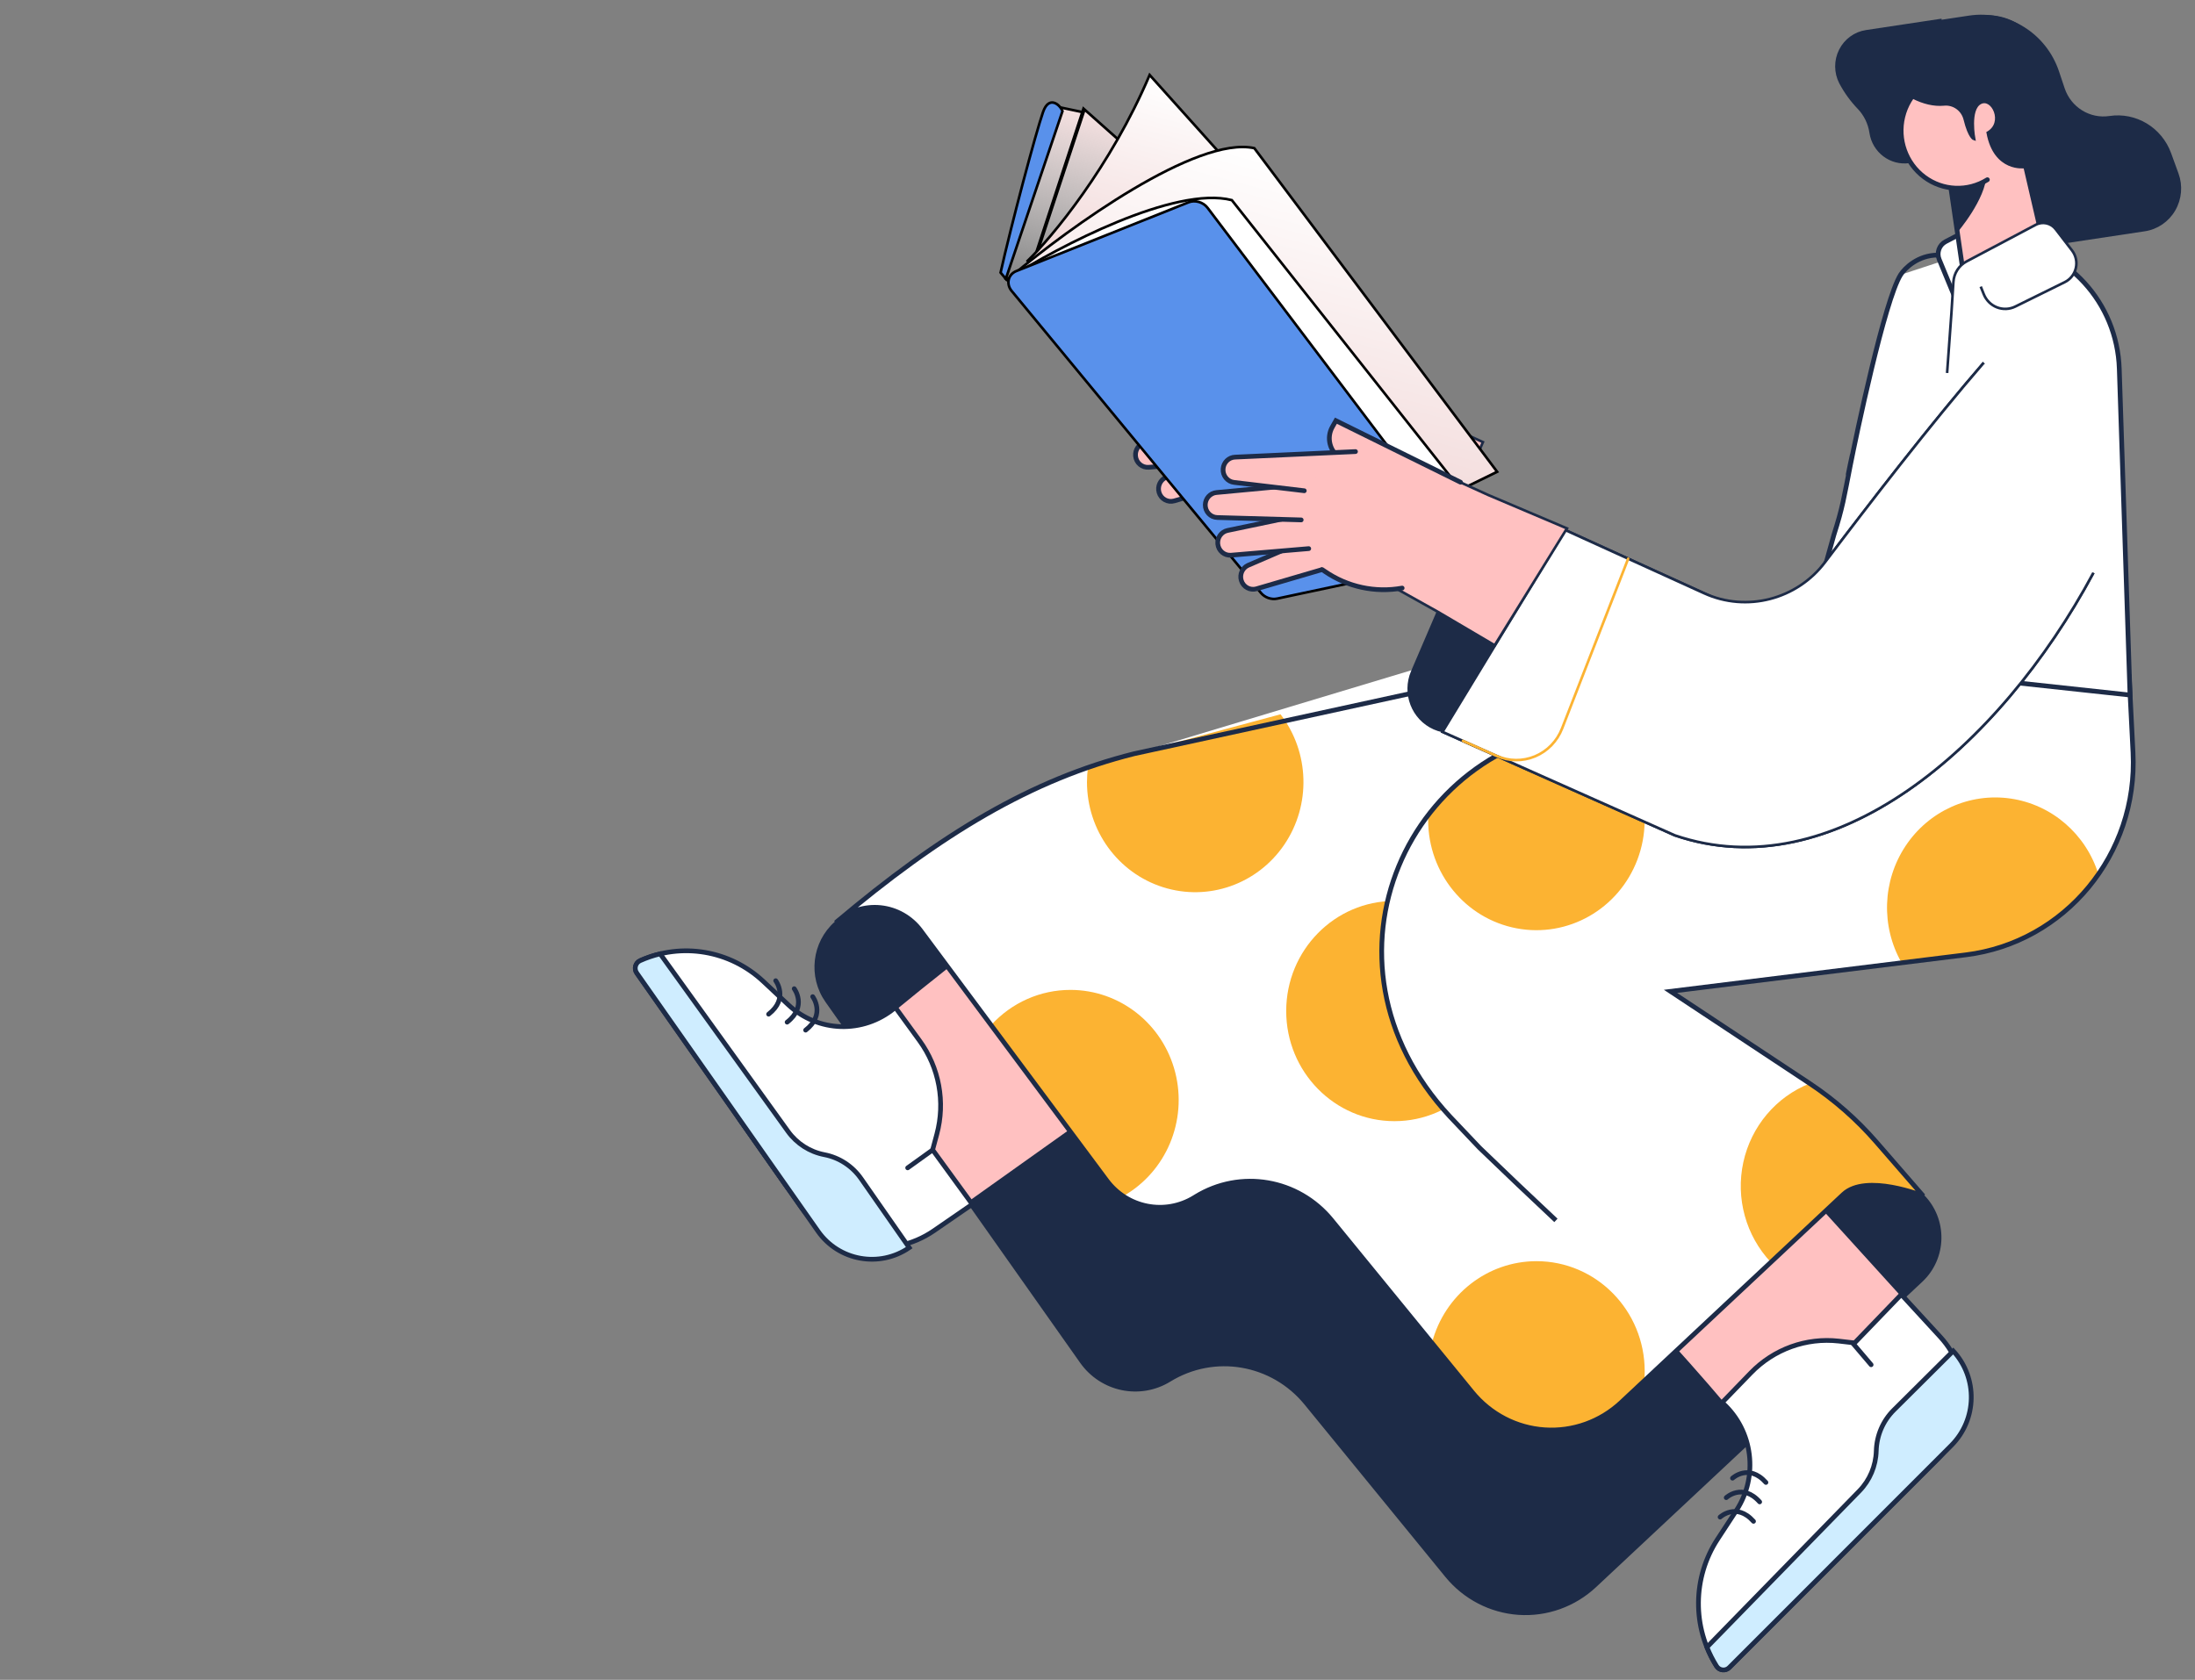 <svg width="145" height="111" viewBox="0 0 145 111" fill="none" xmlns="http://www.w3.org/2000/svg">
<rect x="0" y="0" width="145" height="111" fill="#808080" stroke="none"/>
<path d="M121.767 78.921L107.091 92.667C105.72 93.951 103.89 94.606 102.031 94.479C100.172 94.353 98.444 93.456 97.252 91.998L87.954 80.614C85.749 77.913 81.934 77.259 78.981 79.075L78.893 79.13C76.964 80.316 74.467 79.829 73.106 78.001L60.819 61.492C60.181 60.635 59.224 60.086 58.173 59.975C57.123 59.864 56.075 60.201 55.278 60.906L55.203 60.971C53.715 62.285 53.455 64.536 54.603 66.164L71.419 89.997C72.758 91.895 75.306 92.427 77.272 91.218C80.224 89.403 84.037 90.057 86.242 92.756L95.54 104.141C96.732 105.599 98.459 106.496 100.319 106.623C102.178 106.749 104.008 106.094 105.379 104.81L126.933 84.631C127.697 83.915 128.142 82.913 128.163 81.856C128.185 80.799 127.782 79.779 127.047 79.031C125.6 77.561 123.272 77.512 121.767 78.921Z" fill="#1D2B47" stroke="#1D2B47" stroke-width="0.171"/>
<path d="M123.397 46.881L105.848 47.951C92.985 48.577 86.219 63.478 95.769 73.766L97.738 75.842C108.417 86.159 113.855 92.778 113.855 92.778L119.254 94.416L125.6 85.554L105.059 62.926C105.059 62.926 118.85 62.277 129.573 61.282C136.165 60.67 141.112 54.88 140.79 48.152L140.678 45.832" fill="#FFC1C1"/>
<path d="M123.397 46.881L105.848 47.951C92.985 48.577 86.219 63.478 95.769 73.766L97.738 75.842C108.417 86.159 113.855 92.778 113.855 92.778L119.254 94.416L125.6 85.554L105.059 62.926C105.059 62.926 118.85 62.277 129.573 61.282C136.165 60.67 141.112 54.88 140.79 48.152L140.678 45.832" stroke="#1D2B47" stroke-width="0.171"/>
<path d="M85.658 47.801C68.989 57.691 55.529 69.628 55.529 69.628C54.727 69.287 53.976 68.969 53.262 68.666C49.932 67.251 46.832 71.085 48.911 74.046L51.862 78.252C54.43 81.91 59.486 82.779 63.127 80.186L92.135 59.536L131.03 55.169L140.375 45.751L122.843 42.83C122.843 42.83 100.302 39.117 85.658 47.801Z" fill="#FFC1C1" stroke="#1D2B47" stroke-width="0.312"/>
<path d="M127.05 79.031C127.05 79.031 123.275 77.511 121.771 78.92L107.095 92.667C105.723 93.951 103.894 94.605 102.034 94.479C100.175 94.353 98.448 93.456 97.256 91.998L87.958 80.614C85.752 77.913 81.937 77.259 78.984 79.075L78.896 79.13C76.967 80.316 74.47 79.829 73.109 78.001L60.822 61.492C60.185 60.635 59.227 60.086 58.176 59.975C57.126 59.864 56.078 60.201 55.281 60.906L55.207 60.971C62.144 55.105 68.173 51.489 74.93 49.803L109.881 39.276L140.652 44.692L140.905 49.731C141.243 56.446 136.418 62.283 129.859 63.095L110.351 65.507L119.538 71.587C121.172 72.67 122.655 73.972 123.947 75.459L127.05 79.031Z" fill="white"/>
<path d="M84.59 47.2C86.516 49.709 86.615 53.2 84.836 55.818C83.056 58.436 79.811 59.573 76.825 58.624C73.838 57.676 71.805 54.862 71.805 51.679C71.806 51.355 71.828 51.032 71.87 50.712C72.878 50.361 73.895 50.057 74.931 49.798L84.59 47.2Z" fill="#FCB332"/>
<path d="M129.864 63.094L125.619 63.619C124.244 61.205 124.347 58.205 125.883 55.894C127.418 53.583 130.117 52.369 132.83 52.769C135.543 53.169 137.793 55.112 138.621 57.771C136.573 60.726 133.392 62.66 129.864 63.094V63.094Z" fill="#FCB332"/>
<path d="M70.716 65.411C73.971 65.413 76.814 67.652 77.633 70.858C78.451 74.064 77.039 77.427 74.196 79.041C73.775 78.761 73.405 78.409 73.102 78.001L65.468 67.745C66.82 66.254 68.723 65.408 70.716 65.411V65.411Z" fill="#FCB332"/>
<path d="M101.498 83.336C105.447 83.337 108.648 86.595 108.648 90.614C108.648 90.825 108.638 91.032 108.621 91.24L107.097 92.667C105.725 93.951 103.896 94.606 102.036 94.48C100.177 94.353 98.45 93.456 97.258 91.998L94.593 88.736C95.429 85.553 98.261 83.339 101.498 83.336V83.336Z" fill="#FCB332"/>
<path d="M116.981 83.406C115.329 81.652 114.647 79.175 115.162 76.803C115.678 74.431 117.323 72.477 119.548 71.596C121.179 72.676 122.659 73.976 123.948 75.46L127.051 79.031C127.051 79.031 123.276 77.511 121.771 78.92L116.981 83.406Z" fill="#FCB332"/>
<path fill-rule="evenodd" clip-rule="evenodd" d="M127.05 79.031C127.05 79.031 123.275 77.511 121.771 78.92L107.095 92.667C105.723 93.951 103.894 94.605 102.034 94.479C100.175 94.353 98.448 93.456 97.256 91.998L87.958 80.614C85.752 77.913 81.937 77.259 78.984 79.075L78.896 79.13C76.967 80.316 74.47 79.829 73.109 78.001L60.822 61.492C60.185 60.635 59.227 60.086 58.176 59.975C57.126 59.864 56.078 60.201 55.281 60.906L55.207 60.971C62.144 55.105 68.173 51.489 74.93 49.803L119.798 40.024L140.652 44.692L140.905 49.731C141.243 56.446 136.418 62.283 129.859 63.095L110.351 65.507L119.538 71.587C121.172 72.67 122.655 73.972 123.947 75.459L127.05 79.031Z" stroke="#1D2B47" stroke-width="0.312"/>
<ellipse cx="7.15" cy="7.276" rx="7.15" ry="7.276" transform="matrix(-1 0 0 1 99.266 59.533)" fill="#FCB332"/>
<path d="M132.296 15.944C136.568 16.405 139.854 19.999 139.998 24.369L140.707 45.927L118.857 43.568L121.143 35.352C121.731 33.512 121.806 32.902 122.245 30.68C121.735 32.998 122.685 28.458 122.245 30.68C122.614 28.805 124.495 19.84 125.551 18.158" fill="white"/>
<path d="M132.296 15.944C136.568 16.405 139.854 19.999 139.998 24.369L140.707 45.927L118.857 43.568L121.143 35.352C121.731 33.512 121.806 32.902 122.245 30.68M122.245 30.68C122.685 28.458 121.735 32.998 122.245 30.68ZM122.245 30.68C122.614 28.805 124.495 19.84 125.551 18.158C125.824 17.724 126.7 16.855 128.02 16.855" stroke="#1D2B47" stroke-width="0.312"/>
<path d="M123.395 46.881L105.845 47.951C92.982 48.577 86.216 63.478 95.766 73.766L97.735 75.842C100.718 78.724 103.638 81.459 106.298 83.901L100.88 64.158L123.395 56.757V46.881Z" fill="white"/>
<path d="M94.343 54.184C94.343 54.074 94.343 53.965 94.352 53.857C96.81 50.647 100.61 48.382 105.247 47.996C108.178 49.836 109.404 53.54 108.164 56.809C106.924 60.079 103.569 61.984 100.184 61.342C96.798 60.7 94.343 57.693 94.343 54.189V54.184Z" fill="#FCB332"/>
<path d="M123.395 46.881L105.845 47.951C92.982 48.577 86.216 63.478 95.766 73.766L97.735 75.842C99.451 77.499 101.146 79.108 102.783 80.642" stroke="#1D2B47" stroke-width="0.312"/>
<path d="M131.469 14.43L128.525 15.966C128.102 16.186 127.918 16.701 128.103 17.146L129.29 20.019L132.227 17.032" fill="white"/>
<path d="M131.469 14.43L128.525 15.966C128.102 16.186 127.918 16.701 128.103 17.146L129.29 20.019L132.227 17.032" stroke="#1D2B47" stroke-width="0.312"/>
<path d="M127.009 1.58L130.085 1.116C132.644 0.73 135.108 2.261 135.939 4.755L136.306 5.853C136.739 7.153 138.024 7.951 139.357 7.75C141.073 7.491 142.733 8.488 143.339 10.143L143.828 11.486C144.116 12.271 144.039 13.146 143.62 13.867C143.201 14.589 142.483 15.078 141.668 15.199L131.509 16.731L127.009 1.58Z" fill="#1D2B47"/>
<path d="M128.094 1.416L123.294 2.139C122.579 2.244 121.958 2.697 121.629 3.352C121.3 4.007 121.304 4.784 121.64 5.436C121.959 6.038 122.359 6.592 122.83 7.082C123.267 7.536 123.552 8.119 123.646 8.747C123.824 9.962 124.934 10.8 126.128 10.621L127.621 10.395L128.094 1.416Z" fill="#1D2B47" stroke="#1D2B47" stroke-width="0.312"/>
<path d="M133.022 8.023L135.035 16.585L129.892 19.406L128.352 8.825" fill="#FFC1C1"/>
<path d="M129.891 19.406L128.35 8.824" stroke="#1D2B47" stroke-width="0.312" stroke-linecap="round"/>
<path d="M128.873 12.408C128.873 12.408 130.297 12.331 131.23 11.508C131.186 13.171 129.302 15.356 129.302 15.356L128.873 12.408Z" fill="#1D2B47"/>
<ellipse cx="3.741" cy="3.807" rx="3.741" ry="3.807" transform="matrix(-1 0 0 1 133.066 4.822)" fill="#FFC1C1"/>
<path d="M131.285 11.874C129.991 12.682 128.346 12.614 127.121 11.703C125.896 10.791 125.333 9.216 125.697 7.717C126.06 6.217 127.278 5.09 128.78 4.863" stroke="#1D2B47" stroke-width="0.312" stroke-linecap="round"/>
<path d="M134.861 7.078L133.745 11.034C133.745 11.034 131.777 11.331 131.308 8.77C132.458 8.11 131.631 6.383 130.828 6.797C130.025 7.211 130.412 9.198 130.412 9.198C130.412 9.198 130.096 9.121 129.791 7.877C129.63 7.246 129.041 6.831 128.404 6.9C127.127 7.022 125.533 6.226 124.469 4.824C123.882 4.055 123.5 3.146 123.358 2.183C125.823 1.758 128.624 1.339 130.677 1.044C132.013 0.843 133.358 1.342 134.253 2.372C135.147 3.401 135.469 4.821 135.109 6.145L134.861 7.078Z" fill="#1D2B47"/>
<path d="M133.746 11.034C133.746 11.034 131.778 11.331 131.309 8.77C132.459 8.11 131.632 6.383 130.829 6.797C130.026 7.211 130.413 9.198 130.413 9.198C130.413 9.198 130.097 9.121 129.792 7.877C129.631 7.246 129.042 6.831 128.405 6.9C127.127 7.022 125.534 6.226 124.47 4.824C123.883 4.055 123.501 3.146 123.359 2.183" stroke="#1D2B47" stroke-width="0.171"/>
<path d="M135.035 16.585L133.748 11.032" stroke="#1D2B47" stroke-width="0.171" stroke-linecap="round"/>
<path d="M135.246 10.805L133.747 11.032" stroke="#1D2B47" stroke-width="0.171" stroke-linecap="round"/>
<path d="M123.356 2.131L130.085 1.116C132.644 0.73 135.108 2.261 135.939 4.755L136.306 5.853C136.739 7.153 138.024 7.951 139.357 7.75C141.073 7.491 142.733 8.488 143.339 10.143L143.828 11.486C144.116 12.271 144.039 13.146 143.62 13.867C143.201 14.589 142.483 15.078 141.668 15.199L134.974 16.209" stroke="#1D2B47" stroke-width="0.171"/>
<path d="M138.289 37.848C132.038 49.51 121.051 58.762 110.634 55.196L95.291 48.359L103.394 35.023L117.398 41.399C117.398 41.399 125.222 30.692 131.047 23.968" stroke="#1D2B47" stroke-width="0.171"/>
<path d="M94.987 40.428L99.906 43.175L98.416 46.654C97.798 48.091 96.152 48.747 94.74 48.12C93.325 47.492 92.677 45.817 93.294 44.377L94.987 40.428Z" fill="#1D2B47" stroke="#1D2B47" stroke-width="0.171"/>
<path d="M130.845 18.938L131.045 19.437C131.203 19.837 131.518 20.153 131.914 20.308C132.31 20.463 132.751 20.444 133.132 20.255L136.399 18.642C136.767 18.461 137.035 18.12 137.128 17.714C137.222 17.309 137.13 16.882 136.878 16.553L135.799 15.148C135.482 14.733 134.918 14.613 134.464 14.862L129.905 17.278C129.404 17.545 129.076 18.058 129.04 18.631L128.909 20.694L128.624 24.646" fill="white"/>
<path d="M130.845 18.938L131.045 19.437C131.203 19.837 131.518 20.153 131.914 20.308C132.31 20.463 132.751 20.444 133.132 20.255L136.399 18.642C136.767 18.461 137.035 18.12 137.128 17.714C137.222 17.309 137.13 16.882 136.878 16.553L135.799 15.148C135.482 14.733 134.918 14.613 134.464 14.862L129.905 17.278C129.404 17.545 129.076 18.058 129.04 18.631L128.909 20.694L128.624 24.646" stroke="#1D2B47" stroke-width="0.171"/>
<path d="M88.83 25.056L92.86 26.891L97.961 29.213L94.472 37.365L89.552 34.619L85.776 32.511L88.83 25.056Z" fill="#FFC1C1" stroke="#1D2B47" stroke-width="0.171"/>
<path d="M89.67 28.518L83.099 24.443C82.416 24.018 82.187 23.118 82.584 22.41L82.823 21.988L91.055 26.053L89.67 28.518Z" fill="#FFC1C1"/>
<path d="M91.047 26.053L82.816 21.988L82.576 22.41C82.18 23.118 82.408 24.018 83.092 24.443L84.983 25.615C84.983 25.615 83.388 27.681 84.749 30.719" stroke="#1D2B47" stroke-width="0.312" stroke-linecap="round"/>
<path d="M84.891 30.953L77.571 33.098C77.144 33.222 76.697 32.975 76.567 32.543C76.447 32.138 76.646 31.706 77.029 31.54L83.859 28.6L84.891 30.953Z" fill="#FFC1C1" stroke="#1D2B47" stroke-width="0.312" stroke-linecap="round"/>
<path d="M83.488 30.234L81.341 30.416L80.309 30.504L75.892 30.878C75.448 30.915 75.058 30.583 75.015 30.133C74.975 29.712 75.253 29.328 75.66 29.242L82.924 27.721L83.488 30.234Z" fill="#FFC1C1"/>
<path d="M81.021 30.443L80.301 30.504L75.89 30.878C75.447 30.915 75.056 30.583 75.013 30.133C74.973 29.712 75.251 29.328 75.658 29.242L82.922 27.721L83.481 30.234" stroke="#1D2B47" stroke-width="0.312" stroke-linecap="round"/>
<path d="M82.594 28.602L74.98 28.385C74.536 28.372 74.184 27.998 74.19 27.545C74.196 27.122 74.515 26.772 74.929 26.733L82.313 26.041L82.594 28.602Z" fill="#FFC1C1"/>
<path d="M80.526 28.545L74.98 28.388C74.536 28.375 74.184 28 74.19 27.548C74.196 27.125 74.515 26.774 74.929 26.736L82.313 26.044L82.594 28.608" stroke="#1D2B47" stroke-width="0.312" stroke-linecap="round"/>
<path d="M82.371 26.771L76.098 26.068C75.657 26.019 75.333 25.623 75.366 25.173C75.397 24.746 75.738 24.411 76.158 24.396L81.969 24.184L82.371 26.771Z" fill="#FFC1C1"/>
<path d="M81.904 31.83L81.376 24.227L85.448 23.969L91.207 26.854L87.156 33.014C85.396 33.349 83.578 32.969 82.09 31.954L81.904 31.83Z" fill="#FFC1C1"/>
<path d="M87.191 33.05C85.415 33.371 83.585 32.977 82.09 31.951L81.906 31.828" stroke="#1D2B47" stroke-width="0.312" stroke-linecap="round"/>
<path d="M80.727 26.619L76.095 26.068C75.654 26.019 75.33 25.623 75.363 25.173C75.394 24.746 75.735 24.411 76.155 24.396L84.109 24.03" stroke="#1D2B47" stroke-width="0.312" stroke-linecap="round"/>
<path d="M71.575 7.176L76.421 11.487L67.634 19.182L67.892 18.396L66.893 18.813L66.423 18.417L69.835 7.055L71.499 7.406L71.575 7.176Z" fill="url(#paint0_linear_837_9282)"/>
<path d="M71.575 7.176L76.421 11.487L67.634 19.182L71.575 7.176ZM69.835 7.055L71.581 7.423L67.97 18.364L66.893 18.813L66.423 18.417L69.835 7.055Z" stroke="black" stroke-width="0.171"/>
<path d="M75.945 4.954C73.365 11.02 69.496 15.67 67.885 17.236L71.569 21.508L83.27 13.117L75.945 4.954Z" fill="url(#paint1_linear_837_9282)" stroke="black" stroke-width="0.171"/>
<path d="M82.859 9.791C79.057 8.954 70.61 15.058 66.862 18.215L83.857 38.528L98.9 31.175L82.859 9.791Z" fill="url(#paint2_linear_837_9282)" stroke="black" stroke-width="0.171"/>
<path d="M81.374 13.225C77.607 12.259 69.95 16.282 66.593 18.413L83.848 38.919L97.793 33.998L81.374 13.225Z" fill="white" stroke="black" stroke-width="0.171"/>
<path d="M68.905 7.397C69.294 6.286 70.023 6.91 70.187 7.346L66.444 18.424L66.098 18.012C66.793 14.9 68.417 8.789 68.905 7.397Z" fill="#5991EB" stroke="black" stroke-width="0.171"/>
<path d="M67.141 17.911L78.507 13.372C78.944 13.197 79.484 13.352 79.773 13.735L96.425 35.771C96.818 36.291 96.566 36.964 95.926 37.099L84.376 39.554C83.983 39.638 83.552 39.487 83.296 39.176L66.829 19.225C66.445 18.76 66.595 18.129 67.141 17.911Z" fill="#5991EB" stroke="black" stroke-width="0.171"/>
<path d="M138.289 37.848C132.038 49.51 121.051 58.761 110.634 55.196L95.291 48.359L103.394 35.023L112.571 39.201C115.382 40.481 118.705 39.612 120.565 37.147C123.377 33.419 127.569 27.983 131.047 23.968" fill="white"/>
<path d="M138.289 37.848C132.038 49.51 121.051 58.761 110.634 55.196L95.291 48.359L103.394 35.023L112.571 39.201C115.382 40.481 118.705 39.612 120.565 37.147C123.377 33.419 127.569 27.983 131.047 23.968" stroke="#1D2B47" stroke-width="0.171"/>
<path d="M107.555 36.919L103.189 48.139C102.865 48.972 102.222 49.635 101.407 49.977C100.593 50.318 99.677 50.308 98.87 49.949L96.641 48.956" stroke="#FCB332" stroke-width="0.171" stroke-linecap="round"/>
<path d="M94.262 30.866L98.293 32.701L103.512 34.916L98.737 42.64L94.984 40.428L91.209 38.321L94.262 30.866Z" fill="#FFC1C1" stroke="#1D2B47" stroke-width="0.171"/>
<path d="M95.104 34.328L88.533 30.253C87.85 29.828 87.621 28.928 88.017 28.22L88.257 27.798L96.488 31.863L95.104 34.328Z" fill="#FFC1C1"/>
<path d="M96.481 31.863L88.249 27.798L88.009 28.22C87.613 28.928 87.842 29.828 88.525 30.253L90.416 31.425C90.416 31.425 88.822 33.491 90.182 36.528" stroke="#1D2B47" stroke-width="0.312" stroke-linecap="round"/>
<path d="M90.32 36.763L83.001 38.908C82.573 39.032 82.127 38.785 81.997 38.352C81.877 37.947 82.076 37.515 82.459 37.35L89.288 34.41L90.32 36.763Z" fill="#FFC1C1" stroke="#1D2B47" stroke-width="0.312" stroke-linecap="round"/>
<path d="M88.922 36.044L86.774 36.225L85.742 36.313L81.325 36.687C80.882 36.724 80.491 36.393 80.448 35.942C80.408 35.521 80.687 35.138 81.094 35.052L88.358 33.531L88.922 36.044Z" fill="#FFC1C1"/>
<path d="M86.454 36.252L85.734 36.313L81.324 36.687C80.88 36.724 80.49 36.393 80.446 35.942C80.407 35.521 80.685 35.138 81.092 35.052L88.356 33.531L88.914 36.044" stroke="#1D2B47" stroke-width="0.312" stroke-linecap="round"/>
<path d="M88.023 34.412L80.41 34.195C79.965 34.182 79.613 33.808 79.619 33.355C79.626 32.932 79.944 32.581 80.359 32.543L87.743 31.851L88.023 34.412Z" fill="#FFC1C1"/>
<path d="M85.956 34.355L80.41 34.197C79.965 34.184 79.613 33.81 79.619 33.357C79.626 32.934 79.944 32.584 80.359 32.545L87.743 31.853L88.023 34.417" stroke="#1D2B47" stroke-width="0.312" stroke-linecap="round"/>
<path d="M87.805 32.581L81.532 31.878C81.091 31.829 80.767 31.433 80.8 30.983C80.83 30.556 81.171 30.221 81.592 30.206L87.403 29.994L87.805 32.581Z" fill="#FFC1C1"/>
<path d="M87.338 37.64L86.81 30.036L90.881 29.779L96.641 32.664L92.59 38.824C90.83 39.159 89.011 38.779 87.524 37.764L87.338 37.64Z" fill="#FFC1C1"/>
<path d="M92.625 38.859C90.849 39.181 89.019 38.787 87.523 37.76L87.34 37.638" stroke="#1D2B47" stroke-width="0.312" stroke-linecap="round"/>
<path d="M86.16 32.428L81.529 31.878C81.088 31.829 80.764 31.433 80.797 30.983C80.827 30.556 81.169 30.221 81.589 30.206L89.543 29.84" stroke="#1D2B47" stroke-width="0.312" stroke-linecap="round"/>
<path d="M42.069 64.297C41.869 64.013 41.978 63.618 42.295 63.476V63.476C45.032 62.251 48.222 62.79 50.423 64.849L52.079 66.4C54.035 68.23 57.013 68.326 59.078 66.625L59.146 66.567L60.751 68.774C62.039 70.545 62.458 72.821 61.886 74.947L61.608 75.979L64.227 79.578L61.694 81.323C58.828 83.298 54.906 82.593 52.906 79.743L42.069 64.297Z" fill="white" stroke="#1D2B47" stroke-width="0.312"/>
<path d="M56.884 77.885L60.062 82.444V82.444C58.097 83.796 55.409 83.312 54.038 81.359L42.065 64.297C41.865 64.013 41.974 63.617 42.291 63.476V63.476C42.717 63.286 43.158 63.136 43.611 63.029L52.056 74.761C52.635 75.565 53.493 76.114 54.455 76.299C55.436 76.487 56.307 77.055 56.884 77.885Z" fill="#CFEDFF" stroke="#1D2B47" stroke-width="0.312"/>
<path d="M114.231 110.19C113.987 110.435 113.579 110.389 113.395 110.097V110.097C111.778 107.537 111.803 104.247 113.458 101.712L114.705 99.806C116.175 97.555 115.802 94.547 113.829 92.737L113.763 92.676L115.654 90.722C117.173 89.151 119.316 88.375 121.469 88.617L122.514 88.739L125.598 85.538L128.177 88.344C130.29 90.643 130.216 94.198 128.008 96.407L114.231 110.19Z" fill="white" stroke="#1D2B47" stroke-width="0.312"/>
<path d="M125.1 93.178L129.029 89.27V89.27C130.666 91.051 130.608 93.805 128.898 95.516L114.231 110.19C113.987 110.435 113.579 110.389 113.395 110.097V110.097C113.145 109.7 112.933 109.281 112.759 108.844L122.826 98.523C123.517 97.816 123.917 96.868 123.944 95.871C123.972 94.855 124.386 93.889 125.1 93.178Z" fill="#CFEDFF" stroke="#1D2B47" stroke-width="0.312"/>
<path d="M51.242 64.803C51.242 64.803 52.12 65.97 50.774 67.015" stroke="#1D2B47" stroke-width="0.312" stroke-linecap="round"/>
<path d="M52.465 65.331C52.465 65.331 53.343 66.499 51.997 67.543" stroke="#1D2B47" stroke-width="0.312" stroke-linecap="round"/>
<path d="M53.687 65.857C53.687 65.857 54.566 67.025 53.219 68.07" stroke="#1D2B47" stroke-width="0.312" stroke-linecap="round"/>
<path d="M113.629 100.246C113.629 100.246 114.696 99.253 115.836 100.527" stroke="#1D2B47" stroke-width="0.312" stroke-linecap="round"/>
<path d="M114.034 98.962C114.034 98.962 115.102 97.969 116.242 99.243" stroke="#1D2B47" stroke-width="0.312" stroke-linecap="round"/>
<path d="M114.448 97.676C114.448 97.676 115.516 96.684 116.656 97.958" stroke="#1D2B47" stroke-width="0.312" stroke-linecap="round"/>
<path d="M122.374 88.734L123.605 90.18" stroke="#1D2B47" stroke-width="0.312" stroke-linecap="round"/>
<path d="M61.57 76.013L59.96 77.169" stroke="#1D2B47" stroke-width="0.312" stroke-linecap="round"/>
<defs>
<linearGradient id="paint0_linear_837_9282" x1="74.013" y1="7.826" x2="70.762" y2="20.016" gradientUnits="userSpaceOnUse">
<stop stop-color="#F7E1E1"/>
<stop offset="1" stop-color="white" stop-opacity="0"/>
</linearGradient>
<linearGradient id="paint1_linear_837_9282" x1="78.126" y1="5.536" x2="73.715" y2="22.08" gradientUnits="userSpaceOnUse">
<stop stop-color="white"/>
<stop offset="1" stop-color="#EECDCD"/>
</linearGradient>
<linearGradient id="paint2_linear_837_9282" x1="86.561" y1="10.778" x2="79.473" y2="37.359" gradientUnits="userSpaceOnUse">
<stop stop-color="white"/>
<stop offset="1" stop-color="#EECDCD"/>
</linearGradient>
</defs>
</svg>
